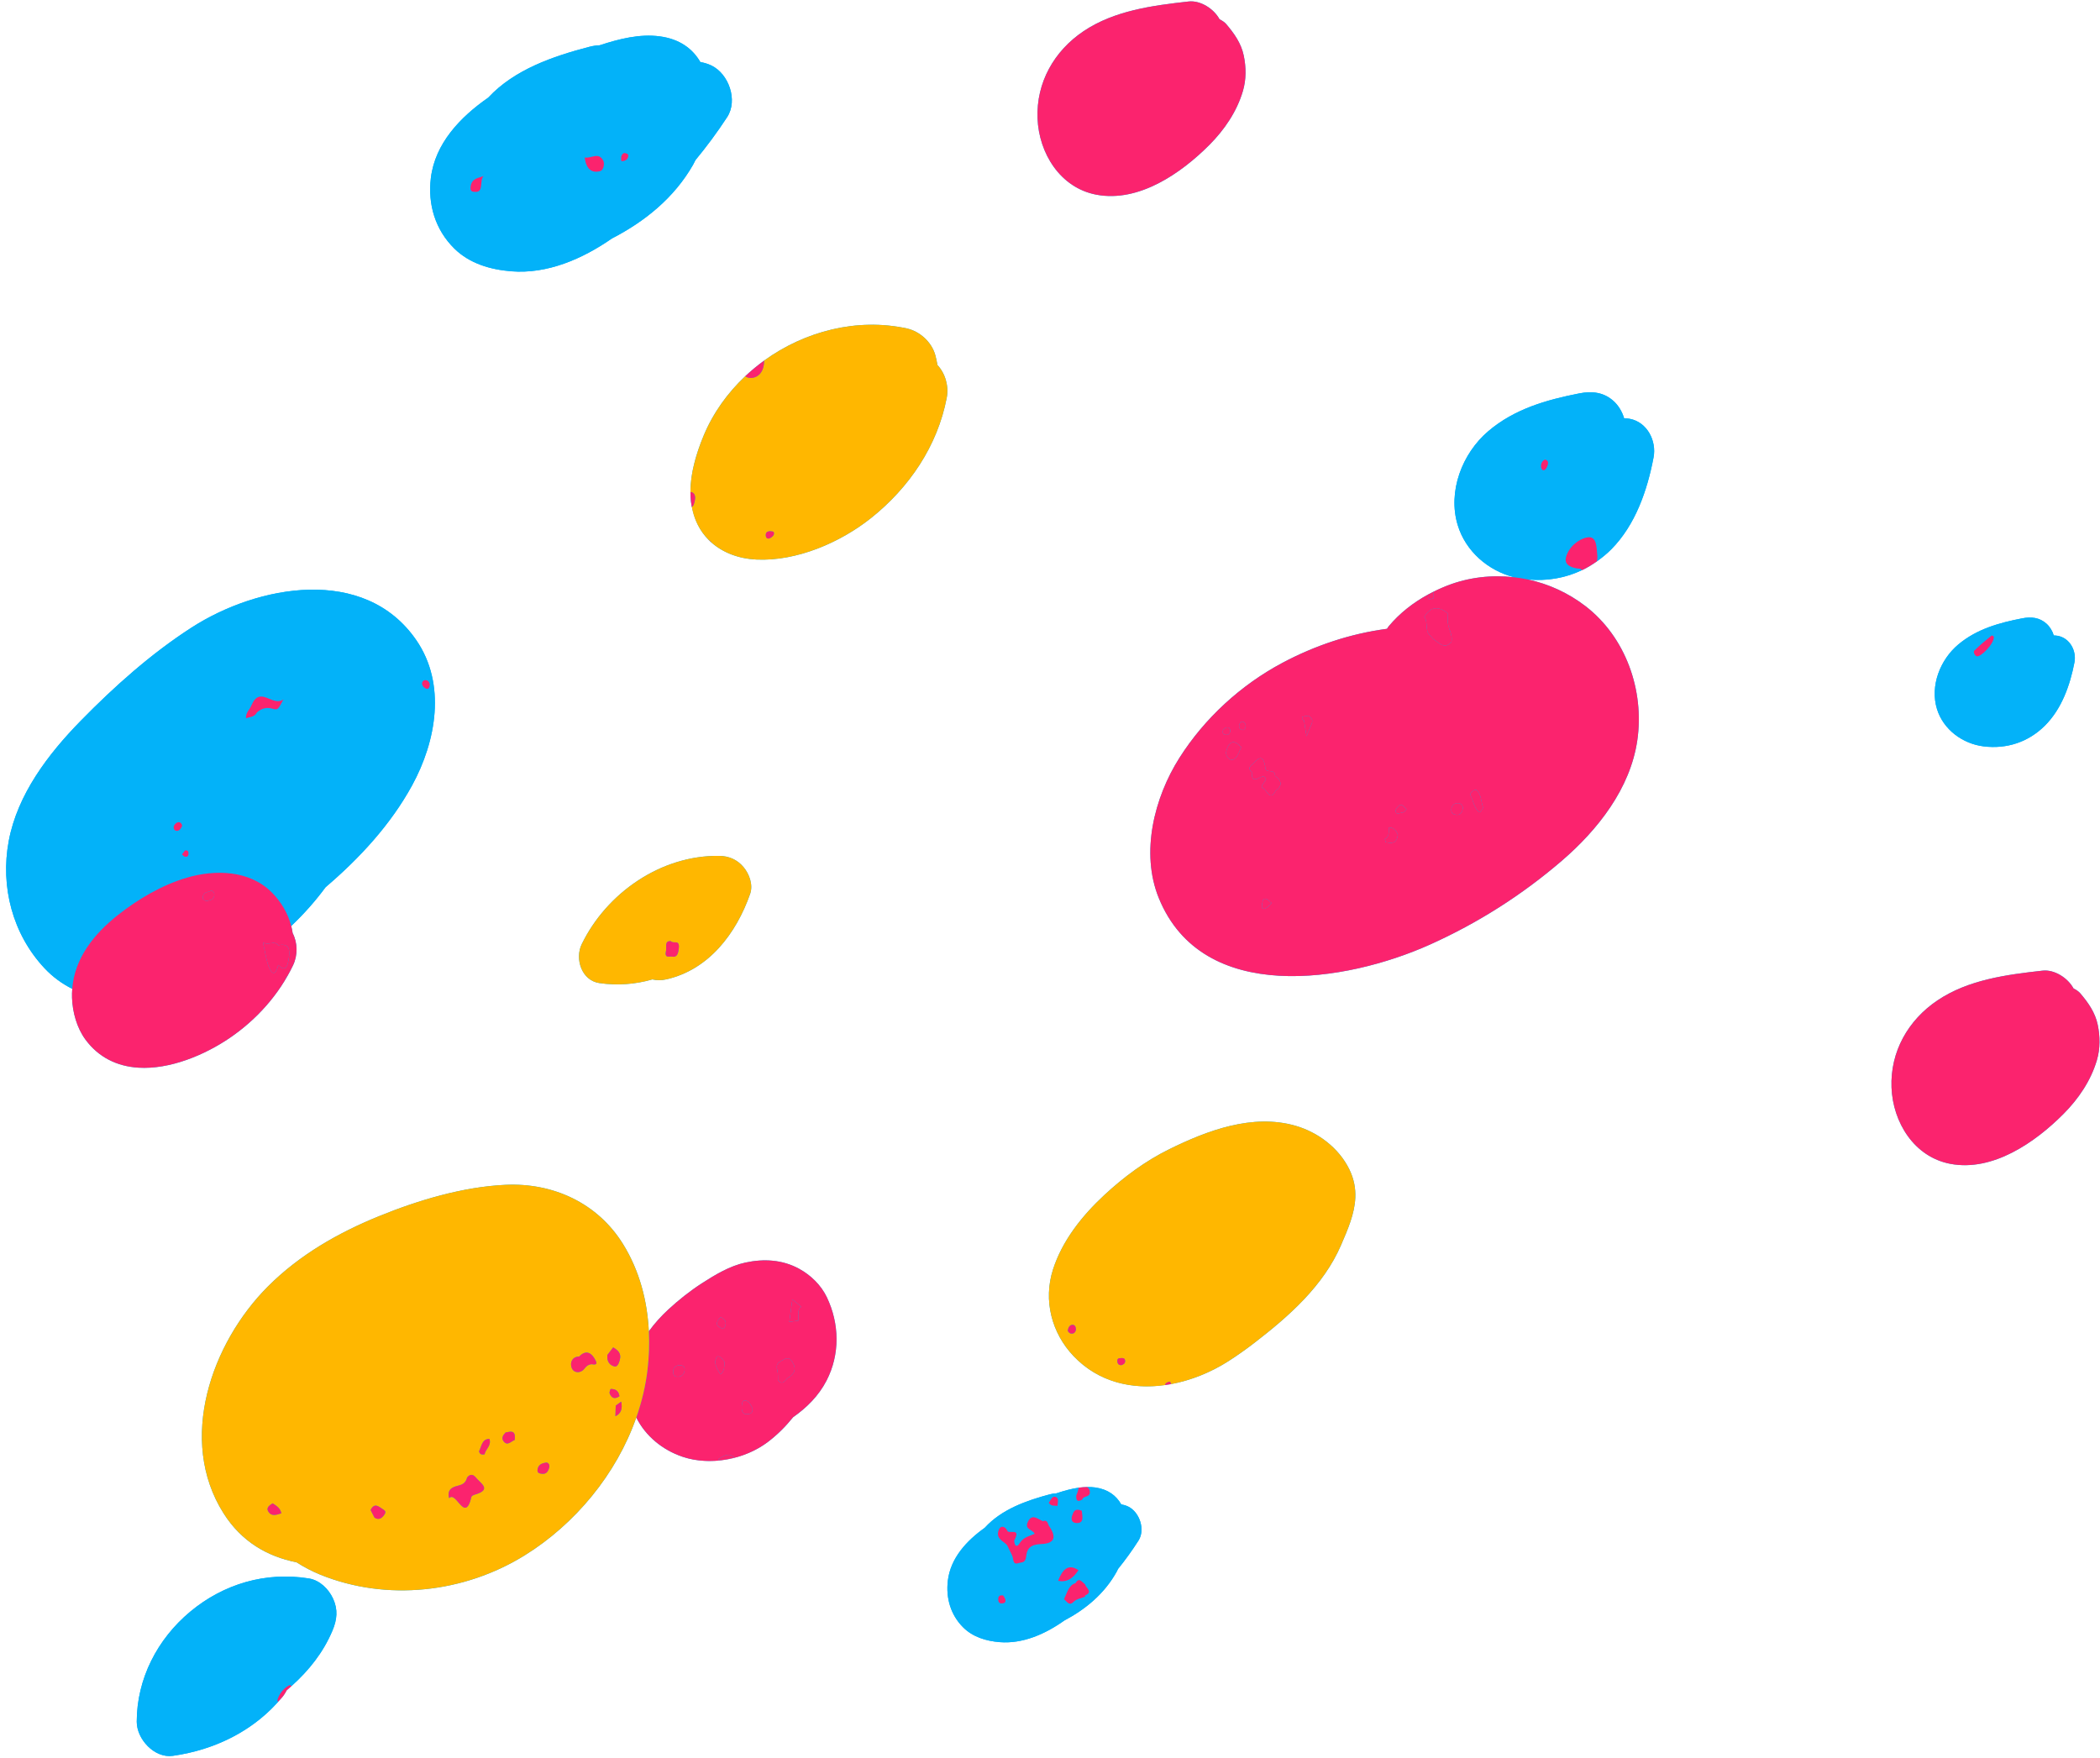 <?xml version="1.0" encoding="UTF-8" standalone="no"?><svg xmlns="http://www.w3.org/2000/svg" xmlns:xlink="http://www.w3.org/1999/xlink" fill="#000000" height="259.7" preserveAspectRatio="xMidYMid meet" version="1" viewBox="-0.9 -0.2 310.2 259.7" width="310.2" zoomAndPan="magnify"><g id="change1_1"><path d="M66.21,36.517c-2.825-2.784-3.939-6.543-3.464-10.432c0.618-5.067,4.307-8.966,8.466-11.855 c3.875-4.163,9.575-6.115,14.947-7.514c0.516-0.134,1.021-0.207,1.519-0.227c2.88-0.943,5.923-1.716,8.895-1.315 c2.932,0.395,4.842,1.828,5.979,3.791c0.535,0.096,1.076,0.245,1.625,0.507c2.582,1.234,3.955,5.151,2.333,7.633 c-1.451,2.222-3.013,4.33-4.676,6.341c-0.119,0.234-0.233,0.477-0.359,0.697C98.7,29.003,94.371,32.51,89.486,35.03 c-4.333,3.012-9.546,5.284-14.881,4.847C71.534,39.624,68.47,38.744,66.21,36.517z M44.725,232.976 c-6.377-1.028-12.611,0.8-17.552,4.928c-4.829,4.035-7.864,9.884-7.874,16.233c-0.003,2.573,2.605,5.429,5.331,5.043 c5.952-0.843,11.493-3.477,15.528-7.976v0c0.219-0.244,0.452-0.469,0.661-0.724c0.251-0.306,0.459-0.645,0.642-0.997 c0.135-0.114,0.265-0.232,0.396-0.349c0.102-0.091,0.206-0.18,0.307-0.27c2.559-2.289,4.696-4.968,6.045-8.183 c0.68-1.62,0.841-3.09,0.093-4.719C47.651,234.54,46.346,233.237,44.725,232.976z M292.119,110.059 c3.412,0.419,6.603-0.639,9.031-3.052c2.499-2.483,3.728-6,4.377-9.359c0.324-1.674-0.653-3.581-2.466-3.922 c-0.194-0.037-0.392-0.052-0.588-0.056c-0.199-0.667-0.582-1.289-1.067-1.728c-1.032-0.934-2.27-1.057-3.585-0.802 c-3.429,0.664-6.721,1.584-9.436,3.853c-2.708,2.264-4.22,6.143-3.163,9.56C286.154,107.563,288.983,109.674,292.119,110.059z M239.843,61.668c-0.277-0.053-0.559-0.075-0.838-0.082c-0.283-0.967-0.829-1.87-1.521-2.508c-1.471-1.355-3.234-1.534-5.108-1.164 c-4.886,0.964-9.577,2.298-13.444,5.59c-3.859,3.285-6.014,8.913-4.507,13.87c1.176,3.87,4.476,6.713,8.32,7.7 c-3.286-0.38-6.664-0.002-9.836,1.221c-0.703,0.271-1.383,0.587-2.052,0.922c0-0.004,0-0.009,0-0.013 c-0.277,0.137-0.551,0.281-0.822,0.429c0,0-0.001,0-0.001,0.001v0c-2.182,1.192-4.156,2.726-5.777,4.654 c-0.106,0.127-0.187,0.268-0.28,0.402c-5.407,0.718-10.652,2.472-15.471,5.042c-6.115,3.261-11.46,8.158-15.177,14.008 c-3.736,5.88-5.78,14.023-3.062,20.709c6.457,15.888,27.651,12.467,40.069,6.884c7.073-3.18,13.594-7.324,19.475-12.384 c5.308-4.566,10.107-10.658,11.143-17.779c1.07-7.359-1.691-15.249-7.685-19.851c-2.518-1.933-5.423-3.258-8.467-3.915 c2.832,0.26,5.539-0.217,7.977-1.385c0.003,0.004,0.007,0.006,0.01,0.01c0.759-0.361,1.486-0.802,2.188-1.298 c0.004-0.003,0.009-0.005,0.013-0.008c0,0,0-0.001,0-0.001c0.744-0.528,1.463-1.108,2.131-1.784 c3.561-3.602,5.311-8.705,6.237-13.579C243.818,64.93,242.426,62.163,239.843,61.668z M165.765,222.363 c-0.353-0.173-0.701-0.271-1.045-0.334c-0.732-1.292-1.961-2.236-3.848-2.496c-0.386-0.053-0.773-0.068-1.162-0.063h0 c-0.419,0.005-0.839,0.038-1.258,0.096h-0.002c0,0,0,0,0,0c-1.116,0.156-2.225,0.473-3.3,0.833c-0.32,0.013-0.645,0.061-0.977,0.15 c-3.456,0.921-7.123,2.206-9.616,4.947c-2.675,1.902-5.049,4.469-5.447,7.805c-0.305,2.561,0.412,5.036,2.229,6.868 c1.454,1.466,3.425,2.046,5.401,2.212c3.432,0.288,6.786-1.208,9.574-3.191c3.143-1.659,5.928-3.968,7.712-7.168 c0.081-0.145,0.155-0.305,0.231-0.459c1.07-1.324,2.075-2.712,3.009-4.175C168.31,225.755,167.426,223.176,165.765,222.363z M161.058,28.561c6.249,1.181,12.507-3.154,16.708-7.38c2.208-2.221,4.037-4.903,4.927-7.927c0.507-1.723,0.49-3.496,0.128-5.237 c-0.379-1.825-1.395-3.247-2.571-4.638c-0.239-0.283-0.599-0.528-1.004-0.729c-0.849-1.578-2.849-2.822-4.563-2.631 c-5.323,0.594-10.972,1.328-15.529,4.389c-4.339,2.914-6.996,7.582-6.794,12.868C152.556,22.437,155.706,27.55,161.058,28.561z M117.143,187.23c-2.483-1.359-5.222-1.504-7.94-0.918c-2.297,0.495-4.469,1.796-6.426,3.061c-1.761,1.138-3.421,2.457-4.961,3.878 c-1.049,0.968-2.028,2.048-2.875,3.219c-0.218-4.516-1.381-8.957-3.799-12.871c-3.76-6.087-10.349-9.108-17.402-8.769 c-6.306,0.302-12.883,2.275-18.704,4.649c-6.03,2.459-11.716,5.719-16.348,10.354c-8.365,8.371-13.408,22.692-6.571,33.51 c2.664,4.215,6.491,6.399,10.787,7.249c1.135,0.722,2.321,1.347,3.535,1.838c9.809,3.965,21.201,2.691,30.16-2.862 c7.443-4.614,13.565-11.991,16.49-20.366c1.353,2.72,3.869,4.802,6.845,5.801c2.362,0.793,5.02,0.791,7.51,0.173 c0,0,0.001,0,0.001,0c1.847-0.459,3.604-1.246,5.067-2.352c1.429-1.079,2.654-2.32,3.743-3.668c2.008-1.409,3.759-3.141,4.925-5.385 c2.023-3.895,1.925-8.44,0.053-12.345C120.379,189.645,118.869,188.174,117.143,187.23z M308.966,151.185 c-0.379-1.825-1.395-3.247-2.571-4.639c-0.239-0.283-0.599-0.528-1.005-0.729c-0.849-1.578-2.849-2.822-4.563-2.631 c-5.323,0.594-10.972,1.328-15.529,4.39c-4.339,2.914-6.996,7.582-6.794,12.868c0.197,5.16,3.347,10.273,8.699,11.284 c6.249,1.181,12.508-3.154,16.708-7.38c2.208-2.221,4.037-4.903,4.927-7.927C309.345,154.699,309.328,152.927,308.966,151.185z M33.079,153.098c3.939-2.693,7.239-6.377,9.306-10.691c0.714-1.491,0.691-3.318-0.055-4.76c-0.049-0.356-0.125-0.707-0.213-1.054 c1.855-1.759,3.561-3.676,5.075-5.729c5.017-4.281,9.62-9.253,12.792-15.064c3.546-6.496,5.071-14.95,0.608-21.435 c-7.636-11.096-23.43-8.151-33.185-1.865c-5.988,3.859-11.424,8.713-16.397,13.796c-4.793,4.898-9.341,10.861-10.624,17.759 c-1.252,6.735,0.571,13.725,5.269,18.755c1.234,1.321,2.627,2.32,4.118,3.067c-0.033,0.437-0.05,0.879-0.033,1.333 c0.078,2.133,0.711,4.437,1.99,6.171c1.911,2.592,4.625,3.943,7.819,4.142C24.172,157.809,29.328,155.663,33.079,153.098z M87.626,145.022c2.613,0.387,5.311,0.195,7.838-0.541c0.639,0.154,1.334,0.152,2.034-0.003c6.308-1.403,10.363-6.803,12.405-12.627 c0.469-1.338-0.114-2.932-0.968-3.953c-0.928-1.111-2.154-1.644-3.602-1.663c-8.573-0.112-16.613,5.45-20.305,13.046 C83.995,141.407,84.983,144.63,87.626,145.022z M137.26,52.275c-0.525-1.931-2.277-3.534-4.22-3.957 c-7.325-1.595-15.062,0.401-21.078,4.756c0,0,0,0.001-0.001,0.001c-0.451,0.326-0.888,0.669-1.318,1.021 c-0.068,0.056-0.136,0.111-0.203,0.167c-0.43,0.359-0.851,0.728-1.258,1.113c0,0,0,0-0.001,0h0 c-2.608,2.462-4.744,5.418-6.136,8.762c-1.076,2.584-1.954,5.494-1.955,8.348v0.002c0,0.442,0.018,0.883,0.062,1.321 c0,0.003,0,0.006,0,0.009c0.016,0.153,0.043,0.299,0.066,0.448c0.021,0.141,0.037,0.286,0.062,0.425 c0.01-0.005,0.016-0.018,0.026-0.025c0.364,1.983,1.222,3.641,2.48,4.898c0,0,0,0,0,0c0.123,0.122,0.249,0.241,0.378,0.356 c0.006,0.006,0.012,0.012,0.019,0.017c-0.001-0.002-0.004-0.005-0.006-0.007c1.729,1.53,4.058,2.409,6.68,2.529 c5.91,0.271,12.337-2.499,16.888-6.116c5.628-4.473,9.835-10.642,11.199-17.777c0.329-1.72-0.202-3.586-1.373-4.848 C137.491,53.239,137.392,52.758,137.26,52.275z M190.442,166.097c-6.328-1.818-13.02,0.706-18.639,3.477 c-3.523,1.737-6.698,4.096-9.573,6.762c-3.268,3.032-6.225,6.728-7.593,11.019c-1.448,4.542-0.199,9.371,3.052,12.781 c3.69,3.87,8.635,4.946,13.492,4.265l0.005-0.001c0.293-0.041,0.586-0.079,0.878-0.133c0,0,0,0,0.001,0 c3.004-0.554,5.944-1.762,8.497-3.393c1.32-0.844,2.598-1.754,3.839-2.71c5.118-3.942,10.201-8.429,12.799-14.452 c1.012-2.344,1.996-4.621,2.098-6.971c0.06-1.366-0.179-2.757-0.883-4.2C196.871,169.379,193.79,167.059,190.442,166.097z" fill="#03b2f9"/></g><g id="change1_2"><path d="M74.605,39.876c5.334,0.438,10.548-1.835,14.881-4.847c4.884-2.52,9.214-6.027,11.988-10.888 c0.125-0.22,0.24-0.463,0.359-0.697c1.663-2.011,3.225-4.119,4.676-6.341c1.621-2.482,0.249-6.399-2.333-7.633 c-0.549-0.263-1.09-0.411-1.625-0.507C101.414,7,99.503,5.567,96.572,5.172c-2.972-0.4-6.015,0.372-8.895,1.315 c-0.497,0.02-1.003,0.093-1.519,0.227c-5.372,1.399-11.071,3.351-14.947,7.514c-4.159,2.89-7.848,6.788-8.466,11.855 c-0.475,3.89,0.639,7.649,3.464,10.432C68.47,38.744,71.534,39.624,74.605,39.876z M91.287,22.397 c0.274,0.041,0.68,0.089,0.616,0.479c-0.097,0.584-0.558,0.733-1.015,0.737C90.808,23.1,90.815,22.632,91.287,22.397z M88.222,23.556c0.174,0.339,0.115,1.397-0.541,1.547c-1.163,0.266-1.973-0.277-2.22-2.041 C86.462,23.267,87.507,22.166,88.222,23.556z M68.606,27.442c0.149-1.337,1.128-1.308,1.938-1.636 c-0.672,0.617,0.091,2.433-1.266,2.337C69.015,28.125,68.524,28.174,68.606,27.442z M158.452,219.567 c0.419-0.059,0.838-0.092,1.258-0.096C159.291,219.475,158.871,219.508,158.452,219.567z M165.765,222.363 c-0.353-0.173-0.701-0.271-1.045-0.334c-0.732-1.292-1.961-2.236-3.848-2.496c-0.386-0.053-0.773-0.068-1.162-0.063 c0.178,0.169,0.33,0.37,0.362,0.573c0.171,1.054-0.92,0.616-1.125,1.297c-0.478,0.236-0.916,0.381-0.876-0.581 c0.107-0.322,0.265-0.632,0.313-0.967c0.013-0.094,0.043-0.15,0.065-0.225c-1.116,0.156-2.225,0.473-3.3,0.833 c-0.32,0.013-0.645,0.061-0.977,0.15c-3.456,0.921-7.123,2.206-9.616,4.947c-2.675,1.902-5.049,4.469-5.447,7.805 c-0.305,2.561,0.412,5.036,2.229,6.868c1.454,1.466,3.425,2.046,5.401,2.212c3.432,0.288,6.786-1.208,9.574-3.191 c3.143-1.659,5.928-3.968,7.712-7.168c0.081-0.145,0.155-0.305,0.231-0.459c1.07-1.324,2.075-2.712,3.009-4.175 C168.31,225.755,167.426,223.176,165.765,222.363z M157.549,223.485c0.278-0.848,0.803-0.707,1.341-0.517 c0.083,0.836,0.389,1.861-0.777,1.822C157.428,224.767,157.212,224.27,157.549,223.485z M147.032,236.659 c-0.339,0.016-0.497-0.257-0.48-0.662c0.018-0.438,0.252-0.562,0.713-0.524c0.093,0.173,0.335,0.429,0.358,0.711 C147.659,236.639,147.289,236.647,147.032,236.659z M153.012,227.886c-1.071,0.054-2.161,0.188-2.323,1.766 c-0.114,1.111-0.67,0.896-1.183,1.066c-0.841,0.277-0.674-0.625-0.888-1.095c-0.243-0.531-0.506-1.048-0.76-1.571 c-0.567-0.642-1.738-0.937-1.222-2.266c0.267-0.688,0.956-0.575,1.314,0.245c0.465,0.297,1.94-0.498,0.958,1.364 c0.038,0.76,0.389,1.057,0.768,0.428c0.583-0.968,1.452-1.069,2.253-1.44c-0.281-0.677-1.515-0.594-1.023-1.716 c0.604-1.376,1.49-0.441,2.267-0.144c0.514-0.26,0.678,0.183,0.835,0.639C155.304,226.986,154.737,227.799,153.012,227.886z M155.307,222.254c-0.448-0.062-0.945,0.09-1.283-0.452c0.266-0.404,0.491-1.022,0.974-0.88 C155.587,221.095,155.323,221.76,155.307,222.254z M155.399,233.317c0.628-1.619,1.477-2.59,3.001-1.563 C157.629,232.951,156.674,233.606,155.399,233.317z M159.361,235.5l0.042,0.14c-0.612,0.313-1.324,0.317-1.845,0.912 c-0.591,0.458-0.888-0.216-1.283-0.512c0.446-0.921,0.678-2.076,1.694-2.371c0,0,0,0,0,0c0.542-0.952,0.954-0.129,1.405,0.158 C159.478,234.386,160.645,234.958,159.361,235.5z M16.486,134.998c2.991-2.367,6.534-4.459,10.205-5.54 c4.181-1.231,9.226-1.124,12.517,2.135c1.381,1.368,2.427,3.111,2.909,4.999c1.855-1.759,3.561-3.676,5.075-5.729 c5.017-4.281,9.62-9.253,12.792-15.064c3.546-6.496,5.071-14.95,0.608-21.435c-7.636-11.096-23.43-8.151-33.185-1.865 c-5.988,3.859-11.424,8.713-16.397,13.796c-4.793,4.898-9.341,10.861-10.624,17.759c-1.252,6.735,0.571,13.725,5.269,18.755 c1.234,1.321,2.627,2.32,4.118,3.067C10.109,141.358,12.983,137.772,16.486,134.998z M61.936,100.271 c0.311-0.006,0.549,0.188,0.649,0.583c-0.001,0.399-0.127,0.772-0.473,0.696c-0.241-0.052-0.551-0.323-0.636-0.592 C61.358,100.586,61.592,100.278,61.936,100.271z M36.228,104.02c1.294-3.033,3.082,0.258,4.736-0.894 c-0.814,1.526-0.827,1.596-1.66,1.358c-0.843-0.241-1.565-0.039-2.249,0.555c-0.394,0.723-1.026,0.644-1.625,0.873 C35.407,104.984,36.007,104.632,36.228,104.02z M26.946,125.862c0.013,0.476-0.27,0.546-0.552,0.485 c-0.147-0.031-0.272-0.217-0.407-0.333c0.175-0.231,0.351-0.462,0.439-0.58C26.87,125.36,26.939,125.605,26.946,125.862z M24.778,121.848c0.073-0.259,0.378-0.531,0.61-0.579c0.243-0.05,0.564,0.086,0.616,0.539c-0.174,0.387-0.388,0.727-0.782,0.73 C24.857,122.542,24.689,122.163,24.778,121.848z M239.843,61.668c-0.277-0.053-0.559-0.075-0.838-0.082 c-0.283-0.967-0.829-1.87-1.521-2.508c-1.471-1.355-3.234-1.534-5.108-1.164c-4.886,0.964-9.577,2.298-13.444,5.59 c-3.859,3.285-6.014,8.913-4.507,13.87c1.176,3.87,4.476,6.713,8.32,7.7c0.69,0.08,1.377,0.183,2.056,0.33 c3.713,0.341,7.216-0.578,10.174-2.674c-0.702,0.496-1.429,0.936-2.188,1.298c-0.082-0.111-0.184-0.197-0.341-0.215 c-0.976-0.079-2.354-0.423-2.028-1.687c0.388-1.505,1.822-2.68,3.105-2.932c1.53-0.3,1.396,1.573,1.536,2.865 c-0.005,0.232-0.041,0.445-0.071,0.662c0.744-0.528,1.463-1.108,2.131-1.784c3.561-3.602,5.311-8.705,6.237-13.579 C243.818,64.93,242.426,62.163,239.843,61.668z M227.748,68.387c-0.077,0.313-0.247,0.691-0.462,0.827 c-0.31,0.195-0.545-0.142-0.554-0.517c-0.011-0.467,0.197-0.83,0.576-1C227.651,67.735,227.845,67.995,227.748,68.387z M292.119,110.059c3.412,0.419,6.603-0.639,9.031-3.052c2.499-2.483,3.728-6,4.377-9.359c0.324-1.674-0.653-3.581-2.466-3.922 c-0.194-0.037-0.392-0.052-0.588-0.056c-0.199-0.667-0.582-1.289-1.067-1.728c-1.032-0.934-2.27-1.057-3.585-0.802 c-3.429,0.664-6.721,1.584-9.436,3.853c-2.708,2.264-4.22,6.143-3.163,9.56C286.154,107.563,288.983,109.674,292.119,110.059z M290.713,95.934c0.819-0.811,1.693-1.54,2.575-2.246c0.09-0.072,0.355,0.192,0.333,0.178c0.042,1.065-1.995,3.077-2.537,2.875 C290.744,96.615,290.577,96.068,290.713,95.934z M48.303,235.961c0.748,1.629,0.587,3.099-0.093,4.719 c-1.35,3.215-3.486,5.894-6.045,8.183c-0.114-0.121-0.253-0.157-0.393-0.079c-0.739,0.416-1.355,1.12-1.661,2.029 c-0.051,0.152-0.016,0.279,0.047,0.391c0.219-0.244,0.452-0.469,0.661-0.724c0.251-0.306,0.459-0.645,0.642-0.997 c0.135-0.114,0.265-0.232,0.396-0.349c-0.133,0.116-0.261,0.235-0.396,0.349c-0.183,0.352-0.391,0.691-0.642,0.997 c-4.076,4.959-9.915,7.811-16.189,8.7c-2.726,0.386-5.334-2.47-5.331-5.043c0.01-6.349,3.045-12.199,7.874-16.233 c4.941-4.128,11.175-5.956,17.552-4.928C46.346,233.237,47.651,234.54,48.303,235.961z" fill="#03b2f9"/></g><g id="change2_1"><path d="M33.079,153.098c3.939-2.693,7.239-6.377,9.306-10.691c0.714-1.491,0.691-3.318-0.055-4.76 c-0.049-0.356-0.125-0.707-0.213-1.054c-0.482-1.888-1.528-3.631-2.909-4.999c-3.291-3.26-8.335-3.367-12.517-2.135 c-3.671,1.081-7.214,3.173-10.205,5.54c-3.503,2.774-6.377,6.36-6.715,10.877c-0.033,0.437-0.05,0.879-0.033,1.333 c0.078,2.133,0.711,4.437,1.99,6.171c1.911,2.592,4.625,3.943,7.819,4.142C24.172,157.809,29.328,155.663,33.079,153.098z M41.262,144.466c0.001-0.082,0.005-0.166,0.04-0.266c0.038-0.106,0.147-0.191,0.277-0.255 C41.478,144.122,41.367,144.292,41.262,144.466z M40.225,139.439c1.402-0.308,1.812,0.381,1.514,2.081 c-0.231,1.316-0.583,1.785-1.535,0.843c-0.286,1.165-0.774,1.744-1.357,0.344c-0.422-1.012-0.556-2.209-0.91-3.715 C38.813,139.578,39.542,138.641,40.225,139.439z M30.17,131.419c0.264-0.15,0.601,0.154,0.588,0.536 c-0.028,0.834-0.632,0.784-0.991,0.916c-0.433,0.055-0.731-0.179-0.709-0.531C29.109,131.556,29.767,131.648,30.17,131.419z M212.908,86.295c-0.991,0.382-1.95,0.833-2.875,1.338c0.271-0.148,0.544-0.292,0.822-0.429c0.008,0.322,0.016,0.645,0.023,0.967 c-0.311,0.029-0.752,0.469-0.857-0.244c-0.018-0.122,0.001-0.203,0.011-0.293c-2.182,1.192-4.156,2.726-5.777,4.654 c-0.106,0.127-0.187,0.268-0.28,0.402c-5.407,0.718-10.652,2.472-15.471,5.042c-6.115,3.261-11.46,8.158-15.177,14.008 c-3.736,5.88-5.78,14.023-3.062,20.709c6.457,15.888,27.651,12.467,40.069,6.884c7.073-3.18,13.594-7.324,19.475-12.384 c5.308-4.566,10.107-10.658,11.143-17.779c1.07-7.359-1.691-15.249-7.685-19.851c-2.518-1.933-5.423-3.258-8.467-3.915 c-0.679-0.147-1.366-0.25-2.056-0.33C219.458,84.695,216.081,85.072,212.908,86.295z M179.735,107.757 c0.038-0.193,0.268-0.398,0.443-0.464c0.28-0.106,0.568-0.054,0.658,0.406c-0.01,0.453-0.287,0.65-0.566,0.662 C180.003,108.374,179.637,108.256,179.735,107.757z M181.055,112.028c-0.502-0.006-0.981-0.614-0.798-1.317 c0.169-0.649,0.511-1.427,1.237-1.243c0.382,0.097,0.71,0.522,0.947,0.707C181.985,111.31,181.659,112.036,181.055,112.028z M182.652,107.637c-0.413-0.084-0.588-0.309-0.5-0.72c0.081-0.378,0.324-0.608,0.62-0.483c0.159,0.068,0.354,0.395,0.345,0.593 C183.103,107.372,182.912,107.66,182.652,107.637z M185.983,134.024c-0.29,0.121-0.581-0.12-0.466-0.58 c0.092-0.372,0.068-1,0.603-0.853c0.254,0.07,0.472,0.348,0.816,0.618C186.552,133.551,186.296,133.893,185.983,134.024z M187.502,116.642c-0.76,1.612-1.301-0.175-1.782-0.377c-0.661-0.278,0.265-0.854,0.364-1.363c-0.364-1.343-2.124,1.459-2.085-1.08 c-0.437-0.349-0.437-0.697,0-1.046c0.825-0.749,1.684-1.966,2.026,0.52c0.113,0.819,1.339-0.057,1.434,1.109l0.004,0.009 C188.419,115.132,188.6,115.87,187.502,116.642z M192.827,106.772c-0.206,0.498-0.411,0.996-0.738,1.789 c-0.16-1.028-0.26-1.666-0.359-2.303l0,0c-0.201-0.116-0.367-0.257-0.256-0.583c0.307-0.051,0.615-0.103,0.922-0.154 C192.726,105.839,193.145,106.11,192.827,106.772z M203.798,124.228c-0.048-0.166-0.096-0.333-0.144-0.499 c0.674-0.312,0.597-1.019,0.581-1.694c0.646-0.009,1.096,0.356,1.348,1.095C205.407,124.544,204.585,124.341,203.798,124.228z M205.502,120.019c-0.509-0.403-0.165-0.722,0.077-1.027c0.562-0.71,0.89,0.035,1.288,0.335 C206.548,119.972,205.97,119.829,205.502,120.019z M210.826,94.211c-0.177-0.191-0.353-0.383-0.53-0.575 c-0.739-0.688-0.215-1.956-0.81-2.71c1.024-1.693,2.225-1.508,3.502-0.506c-0.009,0.326-0.019,0.653-0.028,0.979 c-0.087,1.159,0.821,2.075,0.519,3.286l0.002-0.002C212.456,95.736,211.664,94.778,210.826,94.211z M214.362,120.174 c-0.407-0.023-0.936-0.107-0.881-0.837c0.046-0.614,0.472-0.88,0.935-0.893c0.371-0.01,0.696,0.176,0.795,0.701 C215.086,119.69,214.885,120.203,214.362,120.174z M217.661,119.801c-0.819-0.531-0.906-1.718-1.375-2.578 c-0.076-0.14,0.325-0.748,0.859-0.752c0.736,0.542,0.725,1.679,1.012,2.591C218.206,119.215,217.716,119.837,217.661,119.801z M152.359,17.277c-0.202-5.286,2.455-9.954,6.794-12.868c4.558-3.061,10.206-3.796,15.529-4.389 c1.714-0.191,3.714,1.053,4.563,2.631c0.406,0.201,0.766,0.446,1.004,0.729c1.177,1.391,2.192,2.813,2.571,4.638 c0.362,1.741,0.379,3.514-0.128,5.237c-0.89,3.024-2.719,5.705-4.927,7.927c-4.201,4.226-10.46,8.561-16.708,7.38 C155.706,27.55,152.556,22.437,152.359,17.277z M308.838,156.423c-0.89,3.023-2.718,5.705-4.927,7.927 c-4.201,4.226-10.46,8.561-16.708,7.38c-5.352-1.011-8.502-6.125-8.699-11.284c-0.202-5.286,2.455-9.954,6.794-12.868 c4.558-3.061,10.206-3.796,15.529-4.39c1.714-0.191,3.714,1.053,4.563,2.631c0.406,0.201,0.766,0.446,1.005,0.729 c1.176,1.391,2.191,2.814,2.571,4.639C309.328,152.927,309.345,154.699,308.838,156.423z M117.143,187.23 c-2.483-1.359-5.222-1.504-7.94-0.918c-2.297,0.495-4.469,1.796-6.426,3.061c-1.761,1.138-3.421,2.457-4.961,3.878 c-1.049,0.968-2.028,2.048-2.875,3.219c0.09,1.86,0.024,3.733-0.187,5.587c-0.277,2.435-0.855,4.826-1.666,7.144 c1.353,2.72,3.869,4.802,6.845,5.801c4.114,1.381,9.141,0.417,12.578-2.179c1.429-1.079,2.654-2.32,3.743-3.668 c2.008-1.409,3.759-3.141,4.925-5.385c2.023-3.895,1.925-8.44,0.053-12.345C120.379,189.645,118.869,188.174,117.143,187.23z M99.32,203.175c-0.501,0.041-0.875-0.205-0.771-0.913c0.095-0.648,0.546-0.758,0.998-0.787c0.413-0.002,0.749,0.194,0.684,0.752 C100.163,202.815,99.793,203.136,99.32,203.175z M105.529,194.365c0.745,0.344,1.067,0.858,0.455,1.746 C105.053,195.841,104.587,195.385,105.529,194.365z M104.951,200.34c0.294-0.506,0.84,0.194,1.175,0.627 c-0.04,0.706-0.009,1.448-0.621,1.862C105.07,202.07,104.449,201.207,104.951,200.34z M107.444,215.174 c-0.729,0.181-1.471,0.312-2.218,0.38c0-0.06-0.003-0.115,0.003-0.188c0.688-0.464,1.372-0.975,2.266-0.379 C107.483,215.06,107.461,215.113,107.444,215.174z M109.599,208.706c-0.621,0.093-0.971-0.236-0.938-1.061 c0.019-0.459,0.06-1.018,0.522-0.965c0.537,0.061,0.826,0.653,1.065,1.167C110.326,208.523,109.962,208.652,109.599,208.706z M115.693,203.22c-0.548,0.204-0.921,1.474-1.676,0.422c-0.023-0.451,0.031-0.936-0.083-1.347c-0.331-1.185,0.363-1.336,0.967-1.673 c0.566-0.317,0.924-0.194,1.291,0.447C116.784,202.103,116.41,202.7,115.693,203.22z M117.017,194.891 c-0.441,0.059-0.881,0.12-1.322,0.18c0.149-1.108,0.298-2.215,0.448-3.323l1.314,1.086 C116.762,193.34,117.137,194.197,117.017,194.891z" fill="#fb236e"/></g><g id="change3_1"><path d="M110.441,54.263c-0.43,0.359-0.851,0.728-1.258,1.113C109.591,54.992,110.011,54.623,110.441,54.263z M137.574,53.719c1.171,1.262,1.702,3.128,1.373,4.848c-1.364,7.135-5.571,13.304-11.199,17.777 c-4.551,3.617-10.978,6.387-16.888,6.116c-2.629-0.121-4.963-1.003-6.693-2.54c0.006,0.006,0.012,0.012,0.019,0.017 c-0.083-0.145-0.233-0.281-0.396-0.373c-1.345-1.343-2.256-3.129-2.568-5.298c0.021,0.141,0.037,0.286,0.062,0.425 c0.295-0.153,0.404-0.683,0.471-1.069c0.124-0.71-0.208-1.13-0.662-1.136c0,0.443,0.017,0.884,0.062,1.323 c-0.333-3.266,0.65-6.686,1.893-9.671c1.392-3.344,3.528-6.301,6.136-8.762c0.25,0.187,0.561,0.288,0.958,0.25 c1.147-0.11,1.849-1.132,1.822-2.553c6.016-4.355,13.752-6.351,21.078-4.756c1.943,0.423,3.695,2.026,4.22,3.957 C137.392,52.758,137.491,53.239,137.574,53.719z M112.828,78.271c-0.296,0.037-0.604,0.1-0.612,0.558 c-0.008,0.477,0.294,0.615,0.585,0.483c0.243-0.11,0.583-0.365,0.617-0.613C113.492,78.181,113.068,78.343,112.828,78.271z M111.962,53.075c-0.451,0.326-0.888,0.669-1.318,1.021C111.074,53.744,111.511,53.401,111.962,53.075z M198.414,172.541 c0.704,1.443,0.943,2.834,0.883,4.2c-0.103,2.35-1.086,4.627-2.098,6.971c-2.598,6.023-7.681,10.51-12.799,14.452 c-1.241,0.956-2.519,1.866-3.839,2.71c-6.917,4.419-16.668,5.768-22.873-0.739c-3.251-3.41-4.5-8.239-3.052-12.781 c1.369-4.291,4.325-7.987,7.593-11.019c2.875-2.667,6.05-5.025,9.573-6.762c5.62-2.771,12.311-5.295,18.639-3.477 C193.79,167.059,196.871,169.379,198.414,172.541z M158.028,196.231c0-0.445-0.173-0.727-0.499-0.721 c-0.409,0.008-0.636,0.387-0.696,0.842c-0.016,0.119,0.237,0.391,0.392,0.426C157.59,196.862,157.925,196.75,158.028,196.231z M165.295,200.828c-0.025-0.449-0.372-0.414-0.617-0.403c-0.25,0.011-0.593,0.003-0.525,0.529c0.053,0.412,0.297,0.519,0.598,0.51 C165.018,201.365,165.318,201.241,165.295,200.828z M172.065,204.268c-0.001-0.214-0.097-0.41-0.358-0.322 c-0.228,0.077-0.464,0.191-0.525,0.455C171.476,204.36,171.771,204.322,172.065,204.268z M94.754,202.056 c-0.277,2.435-0.855,4.826-1.666,7.144c-2.925,8.375-9.047,15.752-16.49,20.366c-8.959,5.553-20.351,6.827-30.16,2.862 c-1.214-0.491-2.399-1.116-3.535-1.838c-4.295-0.85-8.123-3.034-10.787-7.249c-6.837-10.818-1.794-25.139,6.571-33.51 c4.632-4.635,10.318-7.894,16.348-10.354c5.821-2.374,12.398-4.347,18.704-4.649c7.054-0.338,13.643,2.683,17.402,8.769 c2.418,3.914,3.581,8.355,3.799,12.871C95.031,198.329,94.965,200.202,94.754,202.056z M40.656,223.35 c-0.18-0.818-0.753-1.11-1.277-1.47c-0.395,0.24-0.965,0.607-0.689,1.129C39.154,223.884,39.955,223.579,40.656,223.35z M55.658,222.756c-0.619-0.398-1.25-1.031-1.81,0.111c0.19,0.373,0.38,0.745,0.57,1.118c0.616,0.408,1.09,0.128,1.487-0.483 C56.178,223.083,55.905,222.915,55.658,222.756z M69.369,218.043c-0.431-0.509-0.855-0.483-1.273,0.025 c-0.299,1.226-1.25,1.088-1.965,1.407c-0.678,0.303-0.899,0.809-0.685,1.64c1.046-1.169,2.333,3.847,3.289-0.193 c0.042-0.174,0.362-0.292,0.569-0.354C71.819,219.82,70.046,218.911,69.369,218.043z M71.395,212.364 c-1.117,0-1.155,1.109-1.529,1.827c0.125,0.543,0.472,0.479,0.805,0.452C70.818,213.86,71.717,213.372,71.395,212.364z M73.791,211.413c-0.36,0.365-0.689,0.826-0.273,1.337c0.552,0.678,1.074-0.04,1.603-0.226 C75.322,210.97,74.504,211.289,73.791,211.413z M80.246,216.483c0.023-0.482-0.258-0.654-0.54-0.611 c-0.498,0.076-1.042,0.248-1.188,0.943c-0.133,0.638,0.341,0.655,0.673,0.696C79.789,217.584,80.105,217.159,80.246,216.483z M87.128,200.884c-0.548-1.18-1.413-1.806-2.479-0.682c-0.974-0.016-1.433,0.866-1.082,1.704c0.323,0.77,1.327,0.78,1.85,0.085 c0.336-0.448,0.627-0.619,1.05-0.672C86.789,201.365,87.412,201.496,87.128,200.884z M89.868,201.652 c0.375,0.089,0.6-0.338,0.743-0.804c0.36-1.174-0.271-1.592-0.934-2.009l-0.86,1.131C88.724,200.956,89.177,201.488,89.868,201.652z M90.601,206.052c-0.144-0.906-0.69-1.068-1.288-1.064c-0.059,0-0.221,0.507-0.156,0.663 C89.489,206.447,90.006,206.476,90.601,206.052z M90.856,206.859c-0.268,0.196-0.536,0.391-0.803,0.587l-0.046,1.56 C90.832,208.62,91.08,207.883,90.856,206.859z M85.029,139.28c3.691-7.596,11.731-13.158,20.305-13.046 c1.448,0.019,2.674,0.552,3.602,1.663c0.854,1.021,1.437,2.615,0.968,3.953c-2.042,5.824-6.097,11.225-12.405,12.627 c-0.7,0.156-1.395,0.157-2.034,0.003c-2.527,0.736-5.225,0.927-7.838,0.541C84.983,144.63,83.995,141.407,85.029,139.28z M98.349,141.111c0.798,0.167,0.945-0.508,1.022-1.267c0.134-1.312-0.825-0.563-1.176-1.007c-0.98-0.087-0.585,0.863-0.711,1.424 C97.225,141.417,97.952,141.028,98.349,141.111z" fill="#ffb700"/></g><g id="change4_1"><path d="M105.505,202.829c-0.435-0.759-1.057-1.622-0.554-2.489c0.294-0.506,0.84,0.194,1.175,0.627 C106.086,201.673,106.117,202.415,105.505,202.829z M99.546,201.476c-0.452,0.03-0.903,0.139-0.998,0.787 c-0.104,0.708,0.27,0.954,0.771,0.913c0.474-0.039,0.843-0.36,0.911-0.947C100.295,201.67,99.959,201.474,99.546,201.476z M115.694,195.07c0.441-0.06,0.881-0.12,1.322-0.18c0.12-0.694-0.254-1.551,0.439-2.057l-1.314-1.086 C115.993,192.855,115.844,193.962,115.694,195.07z M90.053,207.447l-0.046,1.56c0.825-0.386,1.073-1.124,0.849-2.147 C90.589,207.055,90.321,207.251,90.053,207.447z M109.183,206.681c-0.462-0.053-0.503,0.506-0.522,0.965 c-0.033,0.824,0.317,1.154,0.938,1.061c0.364-0.055,0.728-0.183,0.649-0.859C110.008,207.334,109.719,206.742,109.183,206.681z M105.984,196.111c0.612-0.888,0.29-1.401-0.455-1.746C104.587,195.385,105.053,195.841,105.984,196.111z M114.901,200.622 c-0.604,0.337-1.298,0.488-0.967,1.673c0.115,0.411,0.061,0.896,0.083,1.347c0.754,1.052,1.128-0.218,1.676-0.422 c0.717-0.52,1.091-1.117,0.499-2.151C115.825,200.428,115.467,200.305,114.901,200.622z M69.866,214.191 c0.125,0.543,0.472,0.479,0.805,0.452c0.147-0.784,1.046-1.272,0.725-2.279C70.278,212.364,70.24,213.473,69.866,214.191z M69.369,218.043c-0.431-0.509-0.855-0.483-1.273,0.025c-0.299,1.226-1.25,1.088-1.965,1.407c-0.678,0.303-0.899,0.809-0.685,1.64 c1.046-1.169,2.333,3.847,3.289-0.193c0.042-0.174,0.362-0.292,0.569-0.354C71.819,219.82,70.046,218.911,69.369,218.043z M89.313,204.988c-0.059,0-0.221,0.507-0.156,0.663c0.332,0.796,0.849,0.825,1.444,0.401 C90.457,205.146,89.911,204.984,89.313,204.988z M73.791,211.413c-0.36,0.365-0.689,0.826-0.273,1.337 c0.552,0.678,1.074-0.04,1.603-0.226C75.322,210.97,74.504,211.289,73.791,211.413z M84.649,200.203 c-0.974-0.016-1.433,0.866-1.082,1.704c0.323,0.77,1.327,0.78,1.85,0.085c0.336-0.448,0.627-0.619,1.05-0.672 c0.321,0.045,0.943,0.176,0.66-0.436C86.58,199.704,85.715,199.079,84.649,200.203z M90.611,200.848 c0.36-1.174-0.271-1.592-0.934-2.009l-0.86,1.131c-0.094,0.987,0.36,1.519,1.051,1.683C90.243,201.74,90.468,201.314,90.611,200.848 z M157.529,195.51c-0.409,0.008-0.636,0.387-0.696,0.842c-0.016,0.119,0.237,0.391,0.392,0.426c0.365,0.083,0.7-0.029,0.803-0.548 C158.028,195.786,157.855,195.504,157.529,195.51z M158.401,231.753c-1.525-1.026-2.373-0.056-3.001,1.563 C156.674,233.606,157.629,232.951,158.401,231.753z M154.998,220.922c-0.483-0.142-0.708,0.476-0.974,0.88 c0.338,0.542,0.835,0.39,1.283,0.452C155.323,221.76,155.587,221.095,154.998,220.922z M111.963,53.074L111.963,53.074 C111.962,53.074,111.962,53.075,111.963,53.074c-0.452,0.327-0.889,0.67-1.319,1.022c-0.068,0.056-0.136,0.111-0.203,0.167 c-0.43,0.359-0.851,0.728-1.258,1.113c0,0,0,0-0.001,0h0c0.25,0.187,0.561,0.288,0.958,0.25 C111.288,55.517,111.989,54.495,111.963,53.074z M153.175,224.522c-0.777-0.297-1.664-1.232-2.267,0.144 c-0.492,1.122,0.742,1.039,1.023,1.716c-0.801,0.37-1.67,0.472-2.253,1.44c-0.379,0.629-0.729,0.332-0.768-0.428 c0.982-1.862-0.493-1.067-0.958-1.364c-0.359-0.82-1.047-0.933-1.314-0.245c-0.516,1.33,0.655,1.624,1.222,2.266 c0.254,0.523,0.518,1.04,0.76,1.571c0.214,0.47,0.047,1.372,0.888,1.095c0.512-0.169,1.069,0.046,1.183-1.066 c0.162-1.578,1.252-1.712,2.323-1.766c1.725-0.088,2.292-0.901,0.998-2.725C153.852,224.705,153.688,224.262,153.175,224.522z M164.678,200.426c-0.25,0.011-0.593,0.003-0.525,0.529c0.053,0.412,0.297,0.519,0.598,0.51c0.268-0.099,0.568-0.223,0.545-0.636 C165.27,200.379,164.923,200.415,164.678,200.426z M55.658,222.756c-0.619-0.398-1.25-1.031-1.81,0.111 c0.19,0.373,0.38,0.745,0.57,1.118c0.616,0.408,1.09,0.128,1.487-0.483C56.178,223.083,55.905,222.915,55.658,222.756z M171.706,203.946c-0.228,0.077-0.464,0.191-0.525,0.455c0.295-0.041,0.59-0.079,0.884-0.134 C172.064,204.053,171.968,203.858,171.706,203.946z M157.969,233.669C157.969,233.669,157.969,233.669,157.969,233.669 c-1.016,0.295-1.248,1.45-1.694,2.371c0.395,0.296,0.692,0.97,1.283,0.512c0.521-0.595,1.232-0.599,1.845-0.912l-0.042-0.14 c1.284-0.542,0.118-1.113,0.013-1.672C158.923,233.54,158.511,232.717,157.969,233.669z M112.828,78.271 c-0.296,0.037-0.604,0.1-0.612,0.558c-0.008,0.477,0.294,0.615,0.585,0.483c0.243-0.11,0.583-0.365,0.617-0.613 C113.492,78.181,113.068,78.343,112.828,78.271z M103.789,79.565C103.789,79.565,103.789,79.565,103.789,79.565 c0.122,0.122,0.248,0.241,0.377,0.356c0.006,0.006,0.012,0.012,0.019,0.017C104.102,79.793,103.952,79.658,103.789,79.565z M101.754,73.623c0.124-0.71-0.208-1.13-0.662-1.136c0,0.443,0.017,0.884,0.062,1.323c0,0.003,0,0.006,0,0.009 c0.016,0.153,0.043,0.299,0.066,0.448c0.021,0.141,0.037,0.286,0.062,0.425C101.578,74.539,101.687,74.009,101.754,73.623z M158.072,220.759c-0.04,0.963,0.399,0.817,0.876,0.581c0.205-0.681,1.296-0.243,1.125-1.297c-0.033-0.203-0.185-0.403-0.362-0.573 l0,0h0c-0.419,0.005-0.839,0.038-1.258,0.096c0,0-0.001,0-0.002,0c0,0,0,0,0,0c-0.022,0.075-0.052,0.131-0.065,0.225 C158.337,220.127,158.179,220.437,158.072,220.759z M158.114,224.79c1.166,0.039,0.86-0.986,0.777-1.822 c-0.538-0.19-1.063-0.332-1.341,0.517C157.212,224.27,157.428,224.767,158.114,224.79z M146.552,235.997 c-0.017,0.405,0.141,0.678,0.48,0.662c0.257-0.012,0.627-0.02,0.591-0.475c-0.022-0.282-0.265-0.538-0.358-0.711 C146.804,235.435,146.57,235.559,146.552,235.997z M79.706,215.872c-0.498,0.076-1.042,0.248-1.188,0.943 c-0.133,0.638,0.341,0.655,0.673,0.696c0.597,0.073,0.914-0.353,1.054-1.028C80.269,216.001,79.988,215.829,79.706,215.872z M204.235,122.035c0.016,0.675,0.093,1.382-0.581,1.694c0.048,0.166,0.095,0.333,0.144,0.499c0.787,0.113,1.609,0.316,1.785-1.098 C205.331,122.391,204.882,122.026,204.235,122.035z M205.579,118.992c-0.242,0.306-0.586,0.625-0.077,1.027 c0.468-0.19,1.046-0.047,1.365-0.693C206.468,119.026,206.14,118.281,205.579,118.992z M192.396,105.52 c-0.308,0.052-0.615,0.103-0.922,0.154c-0.111,0.326,0.055,0.467,0.256,0.583l0,0c0.1,0.637,0.199,1.274,0.359,2.303 c0.327-0.793,0.532-1.291,0.738-1.789C193.145,106.11,192.726,105.839,192.396,105.52z M213.479,94.684 c0.302-1.211-0.606-2.128-0.519-3.286c0.009-0.326,0.019-0.652,0.028-0.979c-1.277-1.002-2.478-1.187-3.502,0.506 c0.594,0.755,0.071,2.022,0.81,2.71c0.177,0.192,0.353,0.383,0.53,0.575c0.838,0.567,1.631,1.525,2.656,0.472L213.479,94.684z M182.771,106.434c-0.295-0.125-0.539,0.105-0.62,0.483c-0.088,0.411,0.087,0.636,0.5,0.72c0.26,0.023,0.451-0.265,0.465-0.609 C183.125,106.829,182.931,106.502,182.771,106.434z M185.517,133.444c-0.115,0.46,0.176,0.702,0.466,0.58 c0.313-0.131,0.569-0.473,0.953-0.815c-0.345-0.27-0.562-0.548-0.816-0.618C185.585,132.443,185.609,133.072,185.517,133.444z M187.463,114.415l-0.004-0.009c-0.095-1.167-1.321-0.29-1.434-1.109c-0.343-2.486-1.202-1.269-2.026-0.52 c-0.437,0.349-0.437,0.697,0,1.046c-0.038,2.538,1.721-0.264,2.085,1.08c-0.099,0.509-1.025,1.084-0.364,1.363 c0.48,0.202,1.022,1.989,1.782,0.377C188.6,115.87,188.419,115.132,187.463,114.415z M214.416,118.444 c-0.463,0.013-0.889,0.279-0.935,0.893c-0.055,0.73,0.474,0.813,0.881,0.837c0.522,0.03,0.724-0.483,0.85-1.029 C215.113,118.62,214.788,118.434,214.416,118.444z M233.523,79.194c-1.283,0.252-2.718,1.427-3.105,2.932 c-0.326,1.263,1.052,1.607,2.028,1.687c0.157,0.019,0.259,0.105,0.341,0.215c0.759-0.361,1.486-0.802,2.188-1.298 c0.004-0.003,0.009-0.005,0.013-0.008c0,0,0-0.001,0-0.001c0.03-0.217,0.066-0.43,0.071-0.662 C234.919,80.767,235.053,78.894,233.523,79.194z M210.021,87.927c0.105,0.713,0.547,0.273,0.857,0.244 c-0.008-0.322-0.016-0.645-0.023-0.967c-0.277,0.137-0.551,0.281-0.822,0.429c0,0-0.001,0-0.001,0.001v0 C210.022,87.724,210.003,87.805,210.021,87.927z M291.085,96.742c0.542,0.202,2.579-1.81,2.537-2.875 c0.022,0.013-0.243-0.251-0.333-0.178c-0.882,0.706-1.756,1.435-2.575,2.246C290.577,96.068,290.744,96.615,291.085,96.742z M180.257,110.712c-0.184,0.702,0.296,1.31,0.798,1.317c0.604,0.008,0.931-0.718,1.386-1.852c-0.237-0.186-0.565-0.611-0.947-0.707 C180.768,109.284,180.426,110.063,180.257,110.712z M217.146,116.471c-0.534,0.004-0.936,0.612-0.859,0.752 c0.468,0.86,0.556,2.047,1.375,2.578c0.055,0.036,0.545-0.586,0.497-0.739C217.871,118.15,217.882,117.013,217.146,116.471z M227.308,67.697c-0.379,0.169-0.587,0.533-0.576,1c0.009,0.375,0.244,0.712,0.554,0.517c0.216-0.136,0.386-0.514,0.462-0.827 C227.845,67.995,227.651,67.735,227.308,67.697z M41.302,144.2c-0.035,0.1-0.039,0.184-0.04,0.266 c0.105-0.175,0.217-0.344,0.317-0.521C41.449,144.009,41.339,144.094,41.302,144.2z M180.835,107.699 c-0.089-0.46-0.377-0.512-0.658-0.406c-0.175,0.066-0.405,0.271-0.443,0.464c-0.098,0.498,0.268,0.616,0.534,0.604 C180.549,108.349,180.826,108.152,180.835,107.699z M38.846,142.706c0.583,1.4,1.072,0.821,1.357-0.344 c0.952,0.942,1.304,0.474,1.535-0.843c0.298-1.699-0.111-2.389-1.514-2.081c-0.683-0.798-1.412,0.139-2.289-0.447 C38.29,140.496,38.423,141.694,38.846,142.706z M37.056,105.038c0.684-0.594,1.406-0.795,2.249-0.555 c0.833,0.238,0.846,0.168,1.66-1.358c-1.655,1.153-3.442-2.138-4.736,0.894c-0.221,0.612-0.821,0.964-0.798,1.892 C36.029,105.682,36.662,105.761,37.056,105.038z M26.394,126.347c0.282,0.061,0.564-0.009,0.552-0.485 c-0.007-0.257-0.076-0.503-0.52-0.428c-0.089,0.118-0.264,0.349-0.439,0.58C26.122,126.13,26.247,126.316,26.394,126.347z M105.229,215.365c-0.006,0.074-0.003,0.129-0.003,0.188c0.747-0.068,1.488-0.199,2.218-0.38c0.018-0.061,0.039-0.113,0.051-0.187 C106.601,214.39,105.917,214.901,105.229,215.365z M41.772,248.785c-0.739,0.416-1.355,1.12-1.661,2.029 c-0.051,0.152-0.016,0.279,0.047,0.391c0.219-0.244,0.452-0.469,0.661-0.724c0.251-0.306,0.459-0.645,0.642-0.997 c0.135-0.114,0.265-0.232,0.396-0.349c0.102-0.091,0.206-0.18,0.307-0.27l0,0C42.051,248.742,41.912,248.706,41.772,248.785z M25.222,122.538c0.395-0.004,0.608-0.344,0.782-0.73c-0.052-0.453-0.374-0.59-0.616-0.539c-0.232,0.048-0.538,0.32-0.61,0.579 C24.689,122.163,24.857,122.542,25.222,122.538z M29.767,132.87c0.359-0.132,0.963-0.082,0.991-0.916 c0.013-0.381-0.324-0.685-0.588-0.536c-0.403,0.229-1.062,0.137-1.112,0.921C29.036,132.692,29.334,132.925,29.767,132.87z M62.113,101.551c0.345,0.075,0.471-0.297,0.473-0.696c-0.1-0.395-0.338-0.589-0.649-0.583c-0.344,0.007-0.579,0.316-0.459,0.688 C61.562,101.227,61.872,101.498,62.113,101.551z M69.278,28.143c1.356,0.096,0.593-1.72,1.266-2.337 c-0.81,0.328-1.789,0.299-1.938,1.636C68.524,28.174,69.015,28.125,69.278,28.143z M91.902,22.876 c0.064-0.391-0.341-0.438-0.616-0.479c-0.471,0.235-0.479,0.704-0.399,1.217C91.344,23.608,91.806,23.46,91.902,22.876z M87.681,25.102c0.655-0.149,0.715-1.208,0.541-1.547c-0.714-1.39-1.759-0.289-2.761-0.494 C85.708,24.826,86.518,25.368,87.681,25.102z M98.349,141.111c0.798,0.167,0.945-0.508,1.022-1.267 c0.134-1.312-0.825-0.563-1.176-1.007c-0.98-0.087-0.585,0.863-0.711,1.424C97.225,141.417,97.952,141.028,98.349,141.111z M39.379,221.88c-0.395,0.24-0.965,0.607-0.689,1.129c0.464,0.875,1.265,0.57,1.966,0.341 C40.476,222.532,39.903,222.24,39.379,221.88z" fill="#fb236e"/></g></svg>